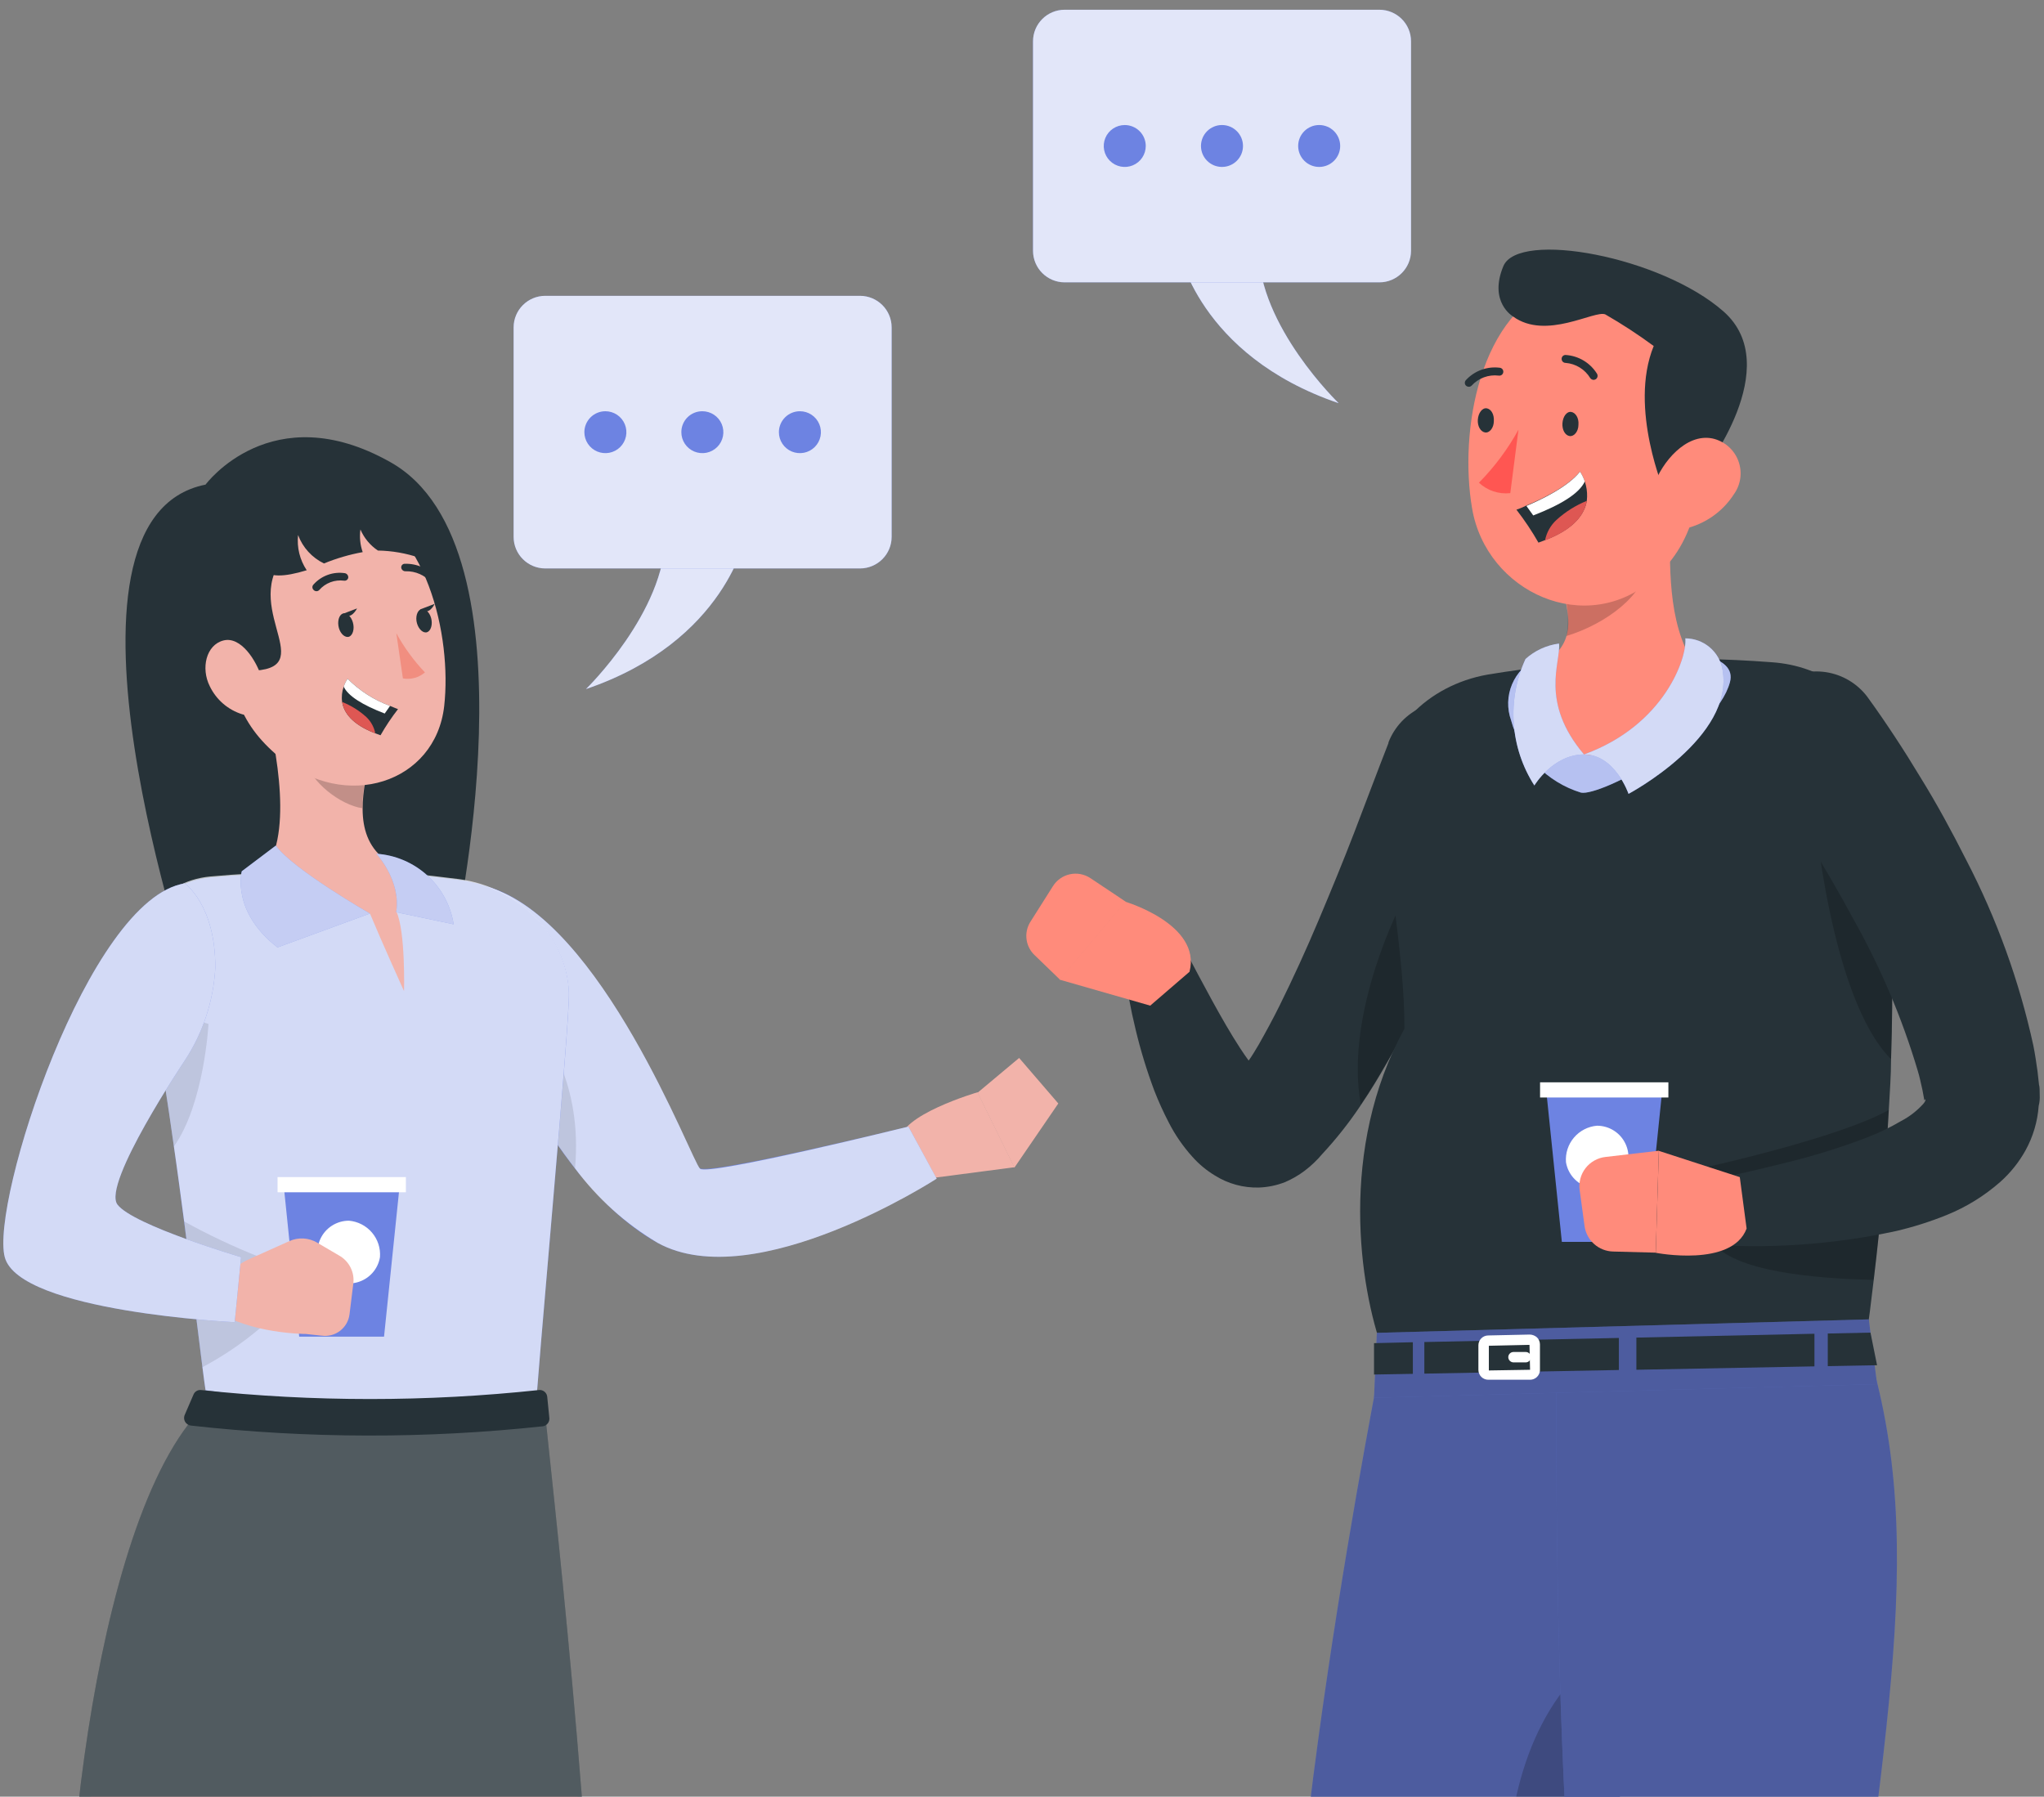 <?xml version="1.0" encoding="UTF-8"?> <svg xmlns="http://www.w3.org/2000/svg" width="248" height="218" viewBox="0 0 248 218" fill="none"><rect x="0" y="0" width="248" height="218" fill="#808080" stroke="none"/><g clip-path="url(#clip0_13421_3291)"><path d="M142.996 30.232C142.996 30.232 145.352 43.109 162.423 48.922C162.423 48.922 152.709 39.577 152.709 30.232H142.996Z" fill="#6D83E2"></path><path opacity="0.8" d="M142.996 30.232C142.996 30.232 145.352 43.109 162.423 48.922C162.423 48.922 152.709 39.577 152.709 30.232H142.996Z" fill="white"></path><path d="M167.358 1.182H129.18C127.057 1.182 125.336 2.898 125.336 5.016V30.426C125.336 32.543 127.057 34.26 129.18 34.26H167.358C169.481 34.26 171.202 32.543 171.202 30.426V5.016C171.202 2.898 169.481 1.182 167.358 1.182Z" fill="#6D83E2"></path><path opacity="0.8" d="M167.358 1.182H129.18C127.057 1.182 125.336 2.898 125.336 5.016V30.426C125.336 32.543 127.057 34.26 129.18 34.26H167.358C169.481 34.26 171.202 32.543 171.202 30.426V5.016C171.202 2.898 169.481 1.182 167.358 1.182Z" fill="white"></path><path d="M139.016 17.714C139.016 18.217 138.866 18.709 138.586 19.127C138.306 19.545 137.908 19.871 137.442 20.063C136.977 20.256 136.464 20.306 135.97 20.208C135.475 20.11 135.021 19.867 134.665 19.512C134.308 19.156 134.065 18.703 133.967 18.21C133.869 17.717 133.919 17.206 134.112 16.741C134.305 16.277 134.632 15.88 135.051 15.6C135.47 15.321 135.963 15.172 136.467 15.172C136.802 15.172 137.133 15.238 137.442 15.365C137.752 15.493 138.033 15.68 138.269 15.916C138.506 16.153 138.694 16.433 138.822 16.741C138.95 17.05 139.016 17.38 139.016 17.714Z" fill="#6D83E2"></path><path d="M148.264 20.255C149.671 20.255 150.813 19.116 150.813 17.712C150.813 16.308 149.671 15.17 148.264 15.17C146.856 15.17 145.715 16.308 145.715 17.712C145.715 19.116 146.856 20.255 148.264 20.255Z" fill="#6D83E2"></path><path d="M160.057 20.255C161.464 20.255 162.606 19.116 162.606 17.712C162.606 16.308 161.464 15.17 160.057 15.17C158.649 15.17 157.508 16.308 157.508 17.712C157.508 19.116 158.649 20.255 160.057 20.255Z" fill="#6D83E2"></path><path d="M90.507 64.906C90.507 64.906 88.164 77.797 71.094 83.61C71.094 83.61 80.738 74.251 80.738 64.906H90.507Z" fill="#6D83E2"></path><path opacity="0.8" d="M90.507 64.906C90.507 64.906 88.164 77.797 71.094 83.61C71.094 83.61 80.738 74.251 80.738 64.906H90.507Z" fill="white"></path><path d="M66.161 68.973H104.34C106.463 68.973 108.184 67.256 108.184 65.138V39.728C108.184 37.611 106.463 35.894 104.34 35.894L66.161 35.894C64.038 35.894 62.317 37.611 62.317 39.728L62.317 65.138C62.317 67.256 64.038 68.973 66.161 68.973Z" fill="#6D83E2"></path><path opacity="0.8" d="M66.161 68.973H104.34C106.463 68.973 108.184 67.256 108.184 65.138V39.728C108.184 37.611 106.463 35.894 104.34 35.894L66.161 35.894C64.038 35.894 62.317 37.611 62.317 39.728L62.317 65.138C62.317 67.256 64.038 68.973 66.161 68.973Z" fill="white"></path><path d="M94.504 52.427C94.501 52.931 94.648 53.423 94.927 53.843C95.205 54.263 95.602 54.591 96.068 54.786C96.533 54.98 97.046 55.032 97.542 54.936C98.037 54.84 98.492 54.598 98.85 54.243C99.208 53.888 99.452 53.435 99.552 52.942C99.651 52.448 99.602 51.936 99.409 51.471C99.216 51.006 98.89 50.608 98.47 50.328C98.051 50.048 97.558 49.898 97.053 49.898C96.379 49.898 95.733 50.164 95.255 50.638C94.778 51.112 94.508 51.755 94.504 52.427Z" fill="#6D83E2"></path><path d="M82.668 52.427C82.665 52.931 82.813 53.425 83.092 53.845C83.371 54.265 83.769 54.593 84.235 54.787C84.701 54.981 85.215 55.033 85.711 54.935C86.207 54.837 86.662 54.595 87.019 54.239C87.376 53.882 87.62 53.428 87.717 52.933C87.815 52.439 87.764 51.927 87.569 51.462C87.374 50.996 87.046 50.599 86.624 50.321C86.203 50.043 85.708 49.896 85.203 49.898C84.531 49.898 83.886 50.165 83.41 50.639C82.935 51.113 82.668 51.757 82.668 52.427Z" fill="#6D83E2"></path><path d="M70.902 52.427C70.9 52.931 71.047 53.423 71.325 53.843C71.604 54.263 72.001 54.591 72.466 54.786C72.932 54.98 73.445 55.032 73.94 54.936C74.435 54.84 74.891 54.598 75.249 54.243C75.606 53.888 75.851 53.435 75.95 52.942C76.05 52.448 76 51.936 75.807 51.471C75.615 51.006 75.288 50.608 74.869 50.328C74.449 50.048 73.956 49.898 73.451 49.898C72.778 49.898 72.131 50.164 71.654 50.638C71.176 51.112 70.906 51.755 70.902 52.427Z" fill="#6D83E2"></path><path d="M178.465 85.63C176.546 84.901 174.416 84.96 172.541 85.795C170.666 86.629 169.199 88.171 168.462 90.083V90.165C167.084 93.683 165.706 97.38 164.329 100.967C162.951 104.554 161.463 108.154 159.975 111.686C158.487 115.218 156.902 118.681 155.263 121.993C154.45 123.642 153.568 125.25 152.714 126.762C152.314 127.435 151.901 128.136 151.501 128.686C151.157 128.219 150.813 127.71 150.468 127.188C149.297 125.388 148.167 123.409 147.051 121.375C145.935 119.341 144.833 117.252 143.758 115.218L143.676 115.067C143.245 114.28 142.555 113.665 141.721 113.329C140.888 112.993 139.963 112.955 139.105 113.223C138.247 113.49 137.509 114.046 137.016 114.796C136.522 115.546 136.305 116.443 136.401 117.334C136.711 119.879 137.171 122.403 137.779 124.893C138.384 127.43 139.148 129.927 140.066 132.369C140.579 133.682 141.163 134.967 141.816 136.217C142.578 137.708 143.532 139.094 144.654 140.339C145.449 141.24 146.379 142.014 147.409 142.634C149.007 143.638 150.868 144.145 152.755 144.091C153.841 144.051 154.913 143.828 155.924 143.432C156.766 143.069 157.562 142.608 158.294 142.057C159.084 141.456 159.804 140.769 160.443 140.01C162.066 138.26 163.554 136.39 164.893 134.416L165.197 133.963C166.34 132.273 167.346 130.596 168.31 128.906C170.432 125.236 172.278 121.553 174.014 117.912C174.648 116.537 175.268 115.163 175.861 113.789C176.921 111.425 177.913 109.048 178.878 106.657C180.366 102.864 181.826 99.167 183.135 95.223C183.742 93.332 183.596 91.28 182.726 89.493C181.856 87.707 180.33 86.324 178.465 85.63Z" fill="#263238"></path><path opacity="0.2" d="M175.768 113.843C175.175 115.217 174.555 116.592 173.922 117.966C172.186 121.676 170.339 125.359 168.217 128.96C167.253 130.65 166.247 132.327 165.104 134.017C163.078 122.79 170.133 109.391 170.133 109.391C172.062 109.748 173.99 111.397 175.768 113.843Z" fill="black"></path><path d="M229.444 128.521C229.444 130.527 229.278 132.644 229.168 134.719C228.824 141.013 228.231 147.898 227.336 155.332C227.051 157.806 226.725 160.348 226.357 162.96L167.802 163.963C164.95 156.185 162.387 139.405 170.406 124.81C170.406 115.479 168.105 105.145 167.816 95.154C167.637 88.901 173.079 83.157 180.505 81.851C191.885 79.974 203.449 79.471 214.949 80.353C221.26 80.779 226.233 84.558 227.212 89.794C228.169 95.205 228.822 100.665 229.168 106.148C229.554 112.401 229.733 119.849 229.444 128.521Z" fill="#263238"></path><path d="M186.5 79.888C185.127 80.52 184.041 81.643 183.457 83.035C182.873 84.426 182.833 85.985 183.345 87.405C183.898 89.462 184.966 91.346 186.448 92.879C187.93 94.412 189.777 95.546 191.818 96.173C194.174 96.668 208.145 89.302 209.895 82.774C211.644 76.246 186.5 79.888 186.5 79.888Z" fill="#6D83E2"></path><path opacity="0.5" d="M186.5 79.888C185.127 80.52 184.041 81.643 183.457 83.035C182.873 84.426 182.833 85.985 183.345 87.405C183.898 89.462 184.966 91.346 186.448 92.879C187.93 94.412 189.777 95.546 191.818 96.173C194.174 96.668 208.145 89.302 209.895 82.774C211.644 76.246 186.5 79.888 186.5 79.888Z" fill="white"></path><path opacity="0.2" d="M229.167 134.678C228.822 140.972 228.23 147.857 227.334 155.292C220.445 155.154 210.195 154.316 207.728 150.633C203.953 144.985 206.957 141.631 206.957 141.631C206.957 141.631 223.091 138.086 229.167 134.678Z" fill="black"></path><path opacity="0.2" d="M229.443 128.521C222.03 121.072 220.129 98.287 220.129 98.287C220.129 98.287 224.414 101.613 229.14 106.162C229.553 112.401 229.732 119.849 229.443 128.521Z" fill="black"></path><path d="M139.557 122.02L128.535 118.859L136.512 109.404C136.512 109.404 145.812 112.153 144.324 117.911L139.557 122.02Z" fill="#FF8B7B"></path><path d="M124.981 111.909L127.736 107.552C127.964 107.181 128.264 106.859 128.619 106.607C128.974 106.354 129.376 106.175 129.802 106.082C130.228 105.988 130.669 105.981 131.097 106.061C131.526 106.142 131.934 106.308 132.297 106.549L136.582 109.407L128.604 118.862L125.559 115.921C125.016 115.42 124.662 114.748 124.556 114.017C124.451 113.287 124.601 112.542 124.981 111.909Z" fill="#FF8B7B"></path><path d="M184.209 263.858C196.609 211.856 208.486 189.291 203.788 163.537L167.786 163.963C167.786 163.963 153.595 234.696 156.612 265.191C159.754 296.909 164.342 370.72 164.342 370.72L180.779 370.953C180.779 370.953 190.354 299.327 184.209 263.858Z" fill="#6D83E2"></path><path opacity="0.3" d="M184.209 263.858C196.609 211.856 208.486 189.291 203.788 163.537L167.786 163.963C167.786 163.963 153.595 234.696 156.612 265.191C159.754 296.909 164.342 370.72 164.342 370.72L180.779 370.953C180.779 370.953 190.354 299.327 184.209 263.858Z" fill="black"></path><path opacity="0.2" d="M185.998 256.494C192.653 229.985 198.894 211.556 202.242 196.109C178.862 204.492 180.859 233.544 185.998 256.494Z" fill="black"></path><path d="M222.277 263.857C227.871 211.855 234.456 188.713 226.41 162.932L188.88 163.935C188.88 163.935 187.86 234.668 194.9 265.162C202.23 296.88 219.328 370.691 219.328 370.691L235.862 370.925C235.862 370.925 233.092 299.326 222.277 263.857Z" fill="#6D83E2"></path><path opacity="0.3" d="M222.277 263.857C227.871 211.855 234.456 188.713 226.41 162.932L188.88 163.935C188.88 163.935 187.86 234.668 194.9 265.162C202.23 296.88 219.328 370.691 219.328 370.691L235.862 370.925C235.862 370.925 233.092 299.326 222.277 263.857Z" fill="black"></path><path d="M202.604 66.049C202.604 72.027 202.962 79.022 207.867 83.227C205.111 86.896 199.834 92.517 192.188 91.541C183.77 90.469 185.395 82.842 187.255 80.451C191.389 78.074 190.245 74.501 189.777 72.013L202.604 66.049Z" fill="#FF8B7B"></path><path opacity="0.2" d="M199.778 68.496C199.778 68.125 199.778 67.74 199.778 67.369L189.789 72.014C190.279 73.688 190.374 75.452 190.065 77.168C194.859 75.711 199.668 72.11 199.778 68.496Z" fill="black"></path><path d="M207.607 49.474C206.325 59.492 206.091 65.415 200.649 70.212C192.479 77.413 180.313 71.874 178.604 61.65C177.034 52.456 179.39 37.614 189.53 34.344C191.774 33.625 194.164 33.485 196.477 33.938C198.79 34.391 200.95 35.421 202.756 36.932C204.561 38.443 205.953 40.386 206.801 42.58C207.65 44.773 207.927 47.145 207.607 49.474Z" fill="#FF8B7B"></path><path d="M191.514 51.535C191.514 52.359 190.977 52.991 190.44 52.909C189.902 52.826 189.517 52.167 189.572 51.356C189.627 50.545 190.095 49.899 190.633 49.982C191.17 50.064 191.583 50.724 191.514 51.535Z" fill="#263238"></path><path d="M181.248 51.097C181.248 51.922 180.725 52.554 180.188 52.471C179.65 52.389 179.251 51.729 179.306 50.919C179.361 50.108 179.843 49.462 180.381 49.544C180.918 49.627 181.304 50.273 181.248 51.097Z" fill="#263238"></path><path d="M184.236 52.139C182.943 54.493 181.33 56.657 179.441 58.57C179.946 59.043 180.547 59.401 181.203 59.619C181.86 59.837 182.556 59.911 183.244 59.834L184.236 52.139Z" fill="#FF5652"></path><path d="M193.386 46.094C193.468 46.079 193.547 46.051 193.62 46.011C193.726 45.939 193.8 45.828 193.825 45.703C193.851 45.577 193.827 45.446 193.758 45.338C193.351 44.685 192.794 44.139 192.132 43.744C191.471 43.35 190.724 43.119 189.955 43.071C189.891 43.069 189.828 43.08 189.768 43.103C189.709 43.127 189.655 43.162 189.61 43.207C189.565 43.252 189.529 43.306 189.506 43.365C189.482 43.424 189.471 43.488 189.473 43.551C189.473 43.615 189.485 43.677 189.51 43.736C189.534 43.794 189.569 43.847 189.614 43.892C189.659 43.936 189.712 43.972 189.771 43.996C189.829 44.02 189.892 44.032 189.955 44.032C190.564 44.08 191.153 44.272 191.673 44.593C192.193 44.913 192.629 45.352 192.945 45.874C192.995 45.944 193.061 46.001 193.138 46.039C193.215 46.077 193.3 46.096 193.386 46.094Z" fill="#263238"></path><path d="M178.133 46.92C178.21 46.936 178.29 46.932 178.365 46.908C178.44 46.883 178.507 46.84 178.56 46.783C178.969 46.336 179.478 45.993 180.046 45.783C180.614 45.573 181.224 45.501 181.826 45.573C181.888 45.585 181.952 45.585 182.014 45.572C182.077 45.559 182.136 45.534 182.188 45.498C182.241 45.462 182.286 45.417 182.32 45.363C182.355 45.31 182.379 45.251 182.39 45.188C182.402 45.126 182.402 45.062 182.389 45C182.376 44.938 182.351 44.879 182.315 44.827C182.279 44.774 182.233 44.73 182.18 44.695C182.127 44.66 182.067 44.637 182.005 44.625C181.247 44.523 180.475 44.604 179.756 44.862C179.036 45.121 178.39 45.548 177.871 46.109C177.826 46.154 177.789 46.208 177.764 46.267C177.739 46.325 177.727 46.389 177.727 46.453C177.727 46.517 177.739 46.58 177.764 46.639C177.789 46.698 177.826 46.752 177.871 46.796C177.941 46.867 178.034 46.91 178.133 46.92Z" fill="#263238"></path><path d="M183.988 61.842C184.973 63.111 185.866 64.447 186.661 65.841L187.46 65.539C191.056 64.165 192.269 62.351 192.53 60.743C192.674 59.505 192.381 58.257 191.704 57.211C190.23 59.066 186.978 60.605 185.201 61.334C184.471 61.705 183.988 61.842 183.988 61.842Z" fill="#263238"></path><path d="M185.203 61.389L186.03 62.543C189.405 61.237 191.624 59.863 192.285 58.42C192.145 57.998 191.95 57.596 191.706 57.225C190.232 59.094 186.98 60.633 185.203 61.389Z" fill="white"></path><path d="M187.461 65.566C191.057 64.191 192.269 62.377 192.531 60.77C191.172 61.32 189.922 62.106 188.839 63.092C188.128 63.75 187.646 64.616 187.461 65.566Z" fill="#DE5753"></path><path d="M183.574 38.398C183.574 38.398 180.584 36.666 182.403 32.296C184.222 27.926 201.54 31.114 209.118 37.793C216.696 44.472 206.666 57.239 206.666 57.239L202.023 59.85C202.023 59.85 197.559 49.543 200.645 41.984C198.763 40.597 196.803 39.316 194.776 38.15C193.494 37.587 187.584 41.325 183.574 38.398Z" fill="#263238"></path><path d="M210.372 59.975C208.998 62.109 206.834 63.616 204.352 64.166C201.059 64.854 199.598 61.858 200.673 58.862C201.637 56.113 204.531 52.554 207.768 53.2C208.473 53.354 209.128 53.68 209.675 54.149C210.222 54.618 210.643 55.215 210.901 55.887C211.16 56.559 211.246 57.284 211.154 57.998C211.062 58.711 210.793 59.391 210.372 59.975Z" fill="#FF8B7B"></path><path d="M247.479 132.823C247.479 132.397 247.479 131.82 247.396 131.627L247.217 130.006C247.066 128.947 246.914 127.875 246.707 126.859C245.001 119.04 242.268 111.481 238.579 104.376C236.829 100.913 234.983 97.504 232.971 94.261C231.979 92.612 230.959 90.99 229.899 89.383C228.838 87.775 227.791 86.236 226.551 84.531C225.337 82.932 223.548 81.866 221.56 81.56C219.573 81.253 217.544 81.729 215.903 82.888C214.262 84.047 213.137 85.797 212.766 87.768C212.395 89.739 212.808 91.777 213.916 93.45L213.985 93.574C214.881 94.866 215.887 96.419 216.823 97.862C217.76 99.305 218.725 100.83 219.579 102.328C221.398 105.351 223.189 108.361 224.828 111.439C228.14 117.3 230.779 123.514 232.695 129.964C232.93 130.734 233.067 131.476 233.247 132.232L233.453 133.345C233.453 133.606 233.453 133.496 233.453 133.524C233.453 133.524 233.563 133.345 233.605 133.4C233.646 133.455 233.605 133.661 233.343 133.95C232.578 134.795 231.668 135.497 230.656 136.025C229.336 136.802 227.954 137.468 226.523 138.017C223.325 139.238 220.053 140.257 216.727 141.068C215.019 141.481 213.296 141.92 211.547 142.305C209.797 142.69 208.006 143.02 206.339 143.363H206.118C205.191 143.535 204.36 144.041 203.782 144.785C203.204 145.528 202.921 146.457 202.986 147.396C203.05 148.334 203.458 149.216 204.133 149.874C204.807 150.532 205.7 150.919 206.642 150.963C214.485 151.57 222.376 151.033 230.064 149.369C232.16 148.878 234.214 148.226 236.209 147.417C238.583 146.453 240.777 145.097 242.698 143.405C243.926 142.312 244.96 141.02 245.757 139.584C246.675 137.92 247.22 136.078 247.355 134.183C247.465 133.757 247.507 133.304 247.479 132.823Z" fill="#263238"></path><path d="M204.481 77.455C204.729 79.778 201.946 88.009 192.191 91.541C195.953 91.541 197.592 96.324 197.592 96.324C197.592 96.324 210.53 89.452 208.987 81.207C208.793 80.155 208.237 79.204 207.414 78.518C206.591 77.833 205.553 77.457 204.481 77.455Z" fill="#6D83E2"></path><path d="M189.156 78.088C189.404 80.355 186.758 85.138 192.187 91.542C188.412 91.542 186.166 95.307 186.166 95.307C184.712 93.043 183.852 90.451 183.664 87.769C183.476 85.087 183.967 82.401 185.091 79.957C186.224 78.936 187.642 78.284 189.156 78.088Z" fill="#6D83E2"></path><path d="M167.055 161.723L166.711 169.598L227.746 167.949L226.741 160.088L167.055 161.723Z" fill="#6D83E2"></path><path opacity="0.3" d="M167.055 161.723L166.711 169.598L227.746 167.949L226.741 160.088L167.055 161.723Z" fill="black"></path><path d="M221.766 165.763L227.745 165.653L226.946 161.695L221.766 161.805V165.763Z" fill="#263238"></path><path d="M220.147 161.832L198.543 162.299V166.202L220.147 165.79V161.832Z" fill="#263238"></path><path d="M171.423 162.863L166.711 162.973V166.78L171.423 166.697V162.863Z" fill="#263238"></path><path d="M172.816 162.837V166.671L196.418 166.231V162.342L172.816 162.837Z" fill="#263238"></path><path d="M185.644 167.413H180.574C180.258 167.413 179.955 167.289 179.731 167.068C179.507 166.846 179.379 166.546 179.375 166.231V163.235C179.375 162.923 179.497 162.623 179.716 162.399C179.935 162.176 180.233 162.047 180.546 162.04L185.616 161.93C185.937 161.94 186.244 162.061 186.484 162.273C186.598 162.384 186.688 162.517 186.749 162.663C186.811 162.81 186.842 162.967 186.843 163.125V166.286C186.825 166.591 186.691 166.878 186.468 167.087C186.245 167.297 185.95 167.413 185.644 167.413ZM180.643 163.29V166.286L185.644 166.204L185.575 163.18L180.643 163.29Z" fill="white"></path><path d="M185.108 165.309H183.634C183.467 165.306 183.308 165.238 183.19 165.12C183.071 165.003 183.004 164.844 183 164.677C183 164.51 183.067 164.349 183.186 164.23C183.304 164.112 183.466 164.045 183.634 164.045H185.108C185.192 164.043 185.275 164.058 185.353 164.089C185.43 164.12 185.501 164.167 185.56 164.226C185.62 164.285 185.666 164.356 185.697 164.433C185.729 164.511 185.744 164.594 185.742 164.677C185.742 164.845 185.675 165.006 185.556 165.124C185.437 165.243 185.276 165.309 185.108 165.309Z" fill="white"></path><path d="M189.501 150.688H199.793L201.667 132.41H187.613L189.501 150.688Z" fill="#6D83E2"></path><path d="M186.857 133.166H202.426V131.325H186.857V133.166Z" fill="white"></path><path d="M190.001 141.015C190.119 141.732 190.441 142.4 190.927 142.941C191.414 143.481 192.046 143.871 192.748 144.065C193.45 144.259 194.193 144.248 194.89 144.035C195.586 143.821 196.206 143.413 196.677 142.858C197.148 142.304 197.451 141.627 197.548 140.907C197.646 140.187 197.535 139.454 197.228 138.795C196.922 138.135 196.432 137.578 195.818 137.187C195.204 136.796 194.49 136.589 193.762 136.59C192.677 136.684 191.673 137.202 190.969 138.031C190.265 138.859 189.917 139.932 190.001 141.015Z" fill="white"></path><path d="M211.09 142.829L201.267 139.641L200.895 152.009C200.895 152.009 210.139 153.823 211.917 149.068L211.09 142.829Z" fill="#FF8B7B"></path><path d="M191.665 144.421L192.257 148.778C192.375 149.616 192.787 150.386 193.42 150.95C194.053 151.514 194.867 151.835 195.716 151.856L200.896 151.993L201.268 139.625L194.792 140.381C194.318 140.435 193.86 140.583 193.444 140.817C193.029 141.051 192.664 141.365 192.373 141.742C192.081 142.119 191.868 142.55 191.747 143.01C191.625 143.47 191.597 143.95 191.665 144.421Z" fill="#FF8B7B"></path><path opacity="0.7" d="M204.481 77.455C204.729 79.778 201.946 88.009 192.191 91.541C195.953 91.541 197.592 96.324 197.592 96.324C197.592 96.324 210.53 89.452 208.987 81.207C208.793 80.155 208.237 79.204 207.414 78.518C206.591 77.833 205.553 77.457 204.481 77.455Z" fill="white"></path><path opacity="0.7" d="M189.156 78.088C189.404 80.355 186.758 85.138 192.187 91.542C188.412 91.542 186.166 95.307 186.166 95.307C184.712 93.043 183.852 90.451 183.664 87.769C183.476 85.087 183.967 82.401 185.091 79.957C186.224 78.936 187.642 78.284 189.156 78.088Z" fill="white"></path><path d="M112.592 143.003L123.077 141.629L118.613 132.531C118.613 132.531 108.969 135.348 109.244 138.468L112.592 143.003Z" fill="#F2B3AA"></path><path d="M128.405 133.892L123.652 128.367L118.609 132.586L123.073 141.684L128.405 133.892Z" fill="#F2B3AA"></path><path d="M60.826 126.582C60.826 126.582 68.059 144.338 79.798 150.81C91.537 157.283 113.636 143.005 113.636 143.005L110.219 136.697C110.219 136.697 85.888 142.647 84.882 141.74C83.876 140.833 72.992 111.507 59.062 107.549L60.826 126.582Z" fill="#6D83E2"></path><path opacity="0.7" d="M113.65 143.016C113.65 143.016 91.605 157.295 79.798 150.808C75.888 148.484 72.479 145.411 69.767 141.766C66.163 137.12 63.159 132.041 60.826 126.649L59.117 107.602C73.033 111.518 83.917 140.9 84.937 141.807C85.956 142.714 110.219 136.695 110.219 136.695L113.65 143.016Z" fill="white"></path><path opacity="0.1" d="M69.768 141.766C67.466 138.833 65.424 135.706 63.664 132.421C63.817 129.955 64.569 127.564 65.855 125.453C65.855 125.453 70.718 131.239 69.768 141.766Z" fill="black"></path><path d="M24.939 58.802C24.939 58.802 32.93 47.959 47.328 56.054C65.776 66.333 55.044 114.391 55.044 114.391L23.355 119.517C23.355 119.517 4.052 62.939 24.939 58.802Z" fill="#263238"></path><path d="M65.309 170.102C65.309 170.102 72.295 224.275 71.675 258.686C74.1 290.954 76.139 358.677 79.804 365.988C79.68 367.637 73.686 367.967 72.129 366.977C72.129 366.977 48.184 311.073 51.463 258.686C29.239 204.046 30.562 170.102 30.562 170.102H65.309Z" fill="#F2B3AA"></path><path d="M55.837 170.102C55.837 170.102 39.951 231.256 33.654 261.283C27.055 292.809 20.276 330.903 20.18 366.771C18.416 367.816 16.446 369.355 12.864 368.255C12.864 368.255 -2.609 296.437 11.651 262.671C5.396 187.967 25.209 170.102 25.209 170.102H55.837Z" fill="#F2B3AA"></path><path d="M24.936 168.701L64.768 174.198C65.25 165.773 69.149 124.175 69.025 120.506C68.791 113.634 63.018 107.67 55.702 106.763C53.677 106.502 51.569 106.254 49.516 106.09C43.245 105.663 36.953 105.663 30.682 106.09C28.891 106.172 27.155 106.309 25.515 106.461C19.37 107.052 15.127 112.672 17.248 118.252C19.921 125.247 24.082 163.094 24.936 168.701Z" fill="#6D83E2"></path><path opacity="0.7" d="M69.026 120.478C69.137 124.161 65.251 165.746 64.769 174.184L24.938 168.687C24.841 168.068 24.717 167.093 24.552 165.828C24.056 161.939 23.257 155.301 22.334 148.128C21.934 145.159 21.534 142.081 21.093 139.085C20.322 133.588 19.523 128.38 18.765 124.394C18.411 122.28 17.9 120.194 17.236 118.155C15.128 112.548 19.358 106.928 25.502 106.35C27.142 106.199 28.878 106.076 30.669 105.979C36.936 105.567 43.223 105.567 49.489 105.979C51.542 106.158 53.623 106.405 55.69 106.667C63.019 107.642 68.806 113.62 69.026 120.478Z" fill="white"></path><path d="M32.005 84.887C33.645 90.933 35.656 102.01 31.716 106.036C31.716 106.036 28.891 111.341 44.887 110.846C46.265 114.172 49.021 120.26 49.021 120.26C49.021 120.26 49.214 113.1 48.111 110.64C58.39 109.761 50.591 105.995 50.591 105.995C43.703 104.387 43.51 99.385 44.336 94.685L32.005 84.887Z" fill="#F2B3AA"></path><path opacity="0.2" d="M37.023 88.9L44.298 94.727C44.08 95.827 43.969 96.945 43.967 98.067C41.349 97.696 37.602 94.865 37.078 92.171C36.859 91.094 36.84 89.985 37.023 88.9Z" fill="black"></path><path d="M26.355 74.373C28.091 83.58 28.642 87.497 33.933 91.908C41.91 98.532 52.849 95.028 53.897 85.655C54.834 77.218 51.83 63.599 42.268 60.562C40.245 59.832 38.063 59.654 35.949 60.048C33.834 60.442 31.863 61.392 30.241 62.8C28.618 64.209 27.402 66.025 26.718 68.059C26.035 70.094 25.91 72.273 26.355 74.373Z" fill="#F2B3AA"></path><path d="M34.333 67.734C29.208 74.29 39.734 81.82 29.208 81.381C18.681 80.941 22.966 66.264 29.208 62.883C35.449 59.502 34.333 67.734 34.333 67.734Z" fill="#263238"></path><path d="M29.25 62.994C30.628 69.261 31.578 70.896 37.214 69.192C36.374 67.933 36.003 66.421 36.166 64.918C36.729 66.429 37.854 67.664 39.308 68.368C40.821 67.745 42.396 67.285 44.006 66.993C43.698 66.112 43.604 65.17 43.73 64.245C44.174 65.284 44.911 66.172 45.852 66.801C47.584 66.829 49.299 67.131 50.936 67.694C50.978 61.07 39.611 53.952 29.25 62.994Z" fill="#263238"></path><path d="M41.058 75.912C41.168 76.695 41.678 77.286 42.174 77.286C42.67 77.286 43 76.585 42.876 75.802C42.752 75.019 42.27 74.428 41.76 74.428C41.251 74.428 40.947 75.129 41.058 75.912Z" fill="#263238"></path><path d="M50.533 75.363C50.657 76.133 51.153 76.737 51.649 76.737C52.145 76.737 52.476 76.05 52.365 75.267C52.255 74.484 51.745 73.893 51.249 73.893C50.753 73.893 50.423 74.58 50.533 75.363Z" fill="#263238"></path><path d="M50.973 73.945L52.736 73.272C52.736 73.272 52.061 74.797 50.973 73.945Z" fill="#263238"></path><path d="M48.086 76.832C49.034 78.559 50.201 80.157 51.558 81.587C51.195 81.9 50.767 82.127 50.304 82.254C49.842 82.38 49.357 82.401 48.885 82.315L48.086 76.832Z" fill="#F18E80"></path><path d="M25.446 83.251C25.833 84.062 26.384 84.785 27.065 85.374C27.745 85.963 28.541 86.405 29.401 86.672C31.564 87.236 32.501 84.79 31.784 82.33C31.123 80.131 29.221 77.176 27.113 77.712C25.006 78.248 24.358 81.079 25.446 83.251Z" fill="#F2B3AA"></path><path d="M38.41 71.734C38.529 71.731 38.643 71.682 38.727 71.597C39.096 71.172 39.565 70.846 40.091 70.647C40.618 70.448 41.186 70.382 41.744 70.456C41.802 70.466 41.861 70.464 41.919 70.45C41.976 70.437 42.03 70.412 42.077 70.377C42.125 70.343 42.165 70.299 42.195 70.249C42.225 70.199 42.245 70.143 42.254 70.085C42.263 69.962 42.228 69.841 42.155 69.742C42.081 69.644 41.974 69.575 41.854 69.549C41.154 69.442 40.437 69.511 39.771 69.751C39.104 69.992 38.508 70.394 38.038 70.923C37.995 70.965 37.961 71.016 37.938 71.071C37.914 71.126 37.902 71.186 37.902 71.246C37.902 71.306 37.914 71.366 37.938 71.421C37.961 71.477 37.995 71.527 38.038 71.569C38.083 71.623 38.141 71.665 38.205 71.694C38.269 71.722 38.339 71.736 38.41 71.734Z" fill="#263238"></path><path d="M52.67 70.895C52.786 70.902 52.9 70.862 52.987 70.785C53.03 70.743 53.064 70.693 53.087 70.638C53.11 70.582 53.122 70.523 53.122 70.463C53.122 70.403 53.11 70.343 53.087 70.288C53.064 70.232 53.03 70.182 52.987 70.14C52.508 69.571 51.906 69.12 51.225 68.82C50.544 68.52 49.804 68.379 49.06 68.408C49.001 68.415 48.944 68.433 48.893 68.463C48.841 68.493 48.797 68.533 48.762 68.581C48.727 68.628 48.702 68.683 48.69 68.741C48.677 68.799 48.676 68.859 48.688 68.917C48.715 69.037 48.783 69.143 48.882 69.216C48.981 69.289 49.103 69.325 49.226 69.315C49.812 69.3 50.395 69.416 50.931 69.654C51.467 69.891 51.944 70.245 52.326 70.689C52.365 70.746 52.417 70.793 52.476 70.829C52.535 70.864 52.601 70.887 52.67 70.895Z" fill="#263238"></path><path d="M41.555 74.498L43.318 73.824C43.318 73.824 42.588 75.35 41.555 74.498Z" fill="#263238"></path><path d="M48.291 86.04C47.509 87.047 46.8 88.108 46.169 89.215L45.535 88.981C42.669 87.882 41.719 86.439 41.512 85.175C41.422 84.55 41.488 83.912 41.705 83.319C41.813 82.978 41.971 82.653 42.173 82.357C43.631 83.817 45.389 84.942 47.326 85.656C47.905 85.903 48.291 86.04 48.291 86.04Z" fill="#263238"></path><path d="M47.325 85.656L46.677 86.576C43.99 85.546 42.227 84.446 41.703 83.319C41.811 82.978 41.969 82.653 42.172 82.357C43.629 83.817 45.387 84.942 47.325 85.656Z" fill="white"></path><path d="M45.535 88.981C42.669 87.881 41.718 86.438 41.512 85.174C42.592 85.603 43.586 86.222 44.446 87.002C45.006 87.533 45.386 88.225 45.535 88.981Z" fill="#DE5753"></path><path d="M45.66 103.59C45.66 103.59 48.691 106.833 48.071 110.681L55.043 112.151C54.685 109.874 53.561 107.786 51.856 106.23C50.151 104.674 47.966 103.743 45.66 103.59Z" fill="#6D83E2"></path><path d="M44.886 110.845C44.886 110.845 35.544 105.486 33.464 102.6L29.331 105.719C29.331 105.719 28.022 110.584 33.67 114.954L44.886 110.845Z" fill="#6D83E2"></path><path opacity="0.6" d="M45.66 103.59C45.66 103.59 48.691 106.833 48.071 110.681L55.043 112.151C54.685 109.874 53.561 107.786 51.856 106.23C50.151 104.674 47.966 103.743 45.66 103.59Z" fill="white"></path><path opacity="0.6" d="M44.886 110.845C44.886 110.845 35.544 105.486 33.464 102.6L29.331 105.719C29.331 105.719 28.022 110.584 33.67 114.954L44.886 110.845Z" fill="white"></path><path d="M8.939 250.661C9.991 251.818 11.236 252.785 12.618 253.519C12.811 246.648 14.809 243.377 14.809 243.377C14.467 247.326 14.831 251.305 15.883 255.127C26.478 259.593 46.911 262.534 72.455 256.295C72.455 226.405 66.53 176.107 66.117 171.201C66.117 171.201 35.806 171.998 23.516 171.998C10.055 188.008 6.432 239.405 8.939 250.661Z" fill="#263238"></path><path opacity="0.2" d="M8.939 250.661C9.991 251.818 11.236 252.785 12.618 253.519C12.811 246.648 14.809 243.377 14.809 243.377C14.467 247.326 14.831 251.305 15.883 255.127C26.478 259.593 46.911 262.534 72.455 256.295C72.455 226.405 66.53 176.107 66.117 171.201C66.117 171.201 35.806 171.998 23.516 171.998C10.055 188.008 6.432 239.405 8.939 250.661Z" fill="white"></path><path d="M65.886 173.058C51.689 174.588 37.366 174.56 23.175 172.976C23.021 172.961 22.874 172.908 22.746 172.822C22.618 172.736 22.513 172.62 22.441 172.484C22.369 172.348 22.331 172.196 22.332 172.042C22.333 171.888 22.371 171.737 22.445 171.602L23.478 169.211C23.549 169.033 23.676 168.883 23.84 168.784C24.005 168.684 24.197 168.641 24.387 168.661C38.021 170.118 51.771 170.118 65.404 168.661C65.523 168.65 65.644 168.662 65.759 168.697C65.873 168.733 65.98 168.79 66.072 168.867C66.164 168.944 66.24 169.038 66.296 169.144C66.352 169.25 66.385 169.366 66.396 169.485L66.644 171.973C66.666 172.094 66.663 172.218 66.637 172.338C66.611 172.458 66.561 172.572 66.491 172.672C66.42 172.773 66.331 172.859 66.227 172.925C66.123 172.992 66.007 173.037 65.886 173.058Z" fill="#263238"></path><path opacity="0.1" d="M25.296 124.245C25.296 124.245 24.787 133.933 21.094 139.114C20.323 133.617 19.523 128.409 18.766 124.424C20.852 123.592 23.167 123.528 25.296 124.245Z" fill="black"></path><path opacity="0.1" d="M31.536 152.54V161.17C29.381 162.988 27.04 164.572 24.55 165.898C24.054 162.009 23.255 155.371 22.332 148.197C25.302 149.842 28.377 151.293 31.536 152.54Z" fill="black"></path><path d="M46.596 162.186H36.303L34.43 143.908H48.483L46.596 162.186Z" fill="#6D83E2"></path><path d="M49.245 142.824H33.676V144.666H49.245V142.824Z" fill="white"></path><path d="M46.102 152.54C45.983 153.257 45.662 153.926 45.175 154.466C44.688 155.007 44.056 155.397 43.354 155.591C42.652 155.784 41.909 155.774 41.213 155.56C40.516 155.346 39.896 154.938 39.425 154.384C38.954 153.829 38.652 153.152 38.554 152.432C38.456 151.712 38.567 150.979 38.874 150.32C39.181 149.661 39.67 149.103 40.284 148.712C40.898 148.322 41.612 148.114 42.34 148.115C43.425 148.21 44.429 148.728 45.133 149.556C45.838 150.385 46.186 151.457 46.102 152.54Z" fill="white"></path><path d="M41.11 152.321L38.437 150.754C37.941 150.469 37.384 150.304 36.812 150.273C36.24 150.242 35.668 150.346 35.144 150.576L30.184 152.802C29.207 153.238 28.348 153.901 27.679 154.735C27.011 155.57 26.552 156.551 26.34 157.598L26.078 158.972C30.335 161.858 37.1 161.858 37.1 161.858L39.016 162.064C39.408 162.12 39.807 162.098 40.19 161.999C40.574 161.9 40.934 161.726 41.249 161.486C41.564 161.247 41.829 160.948 42.027 160.606C42.226 160.264 42.354 159.886 42.405 159.494L42.873 155.702C42.949 155.027 42.821 154.346 42.507 153.744C42.193 153.142 41.707 152.646 41.11 152.321Z" fill="#F2B3AA"></path><path d="M22.415 107.189C10.704 109.031 -1.186 145.902 0.577 152.54C2.341 159.178 28.477 160.428 28.477 160.428L29.249 152.54C29.249 152.54 16.118 148.664 14.245 146.15C12.371 143.635 22.415 128.683 22.415 128.683C24.62 125.336 25.898 121.467 26.121 117.469C26.176 109.801 22.415 107.189 22.415 107.189Z" fill="#6D83E2"></path><path opacity="0.7" d="M22.415 107.189C10.704 109.031 -1.186 145.902 0.577 152.54C2.341 159.178 28.477 160.428 28.477 160.428L29.249 152.54C29.249 152.54 16.118 148.664 14.245 146.15C12.371 143.635 22.415 128.683 22.415 128.683C24.62 125.336 25.898 121.467 26.121 117.469C26.176 109.801 22.415 107.189 22.415 107.189Z" fill="white"></path></g><defs><clipPath id="clip0_13421_3291"><rect width="248" height="218" fill="white"></rect></clipPath></defs></svg> 